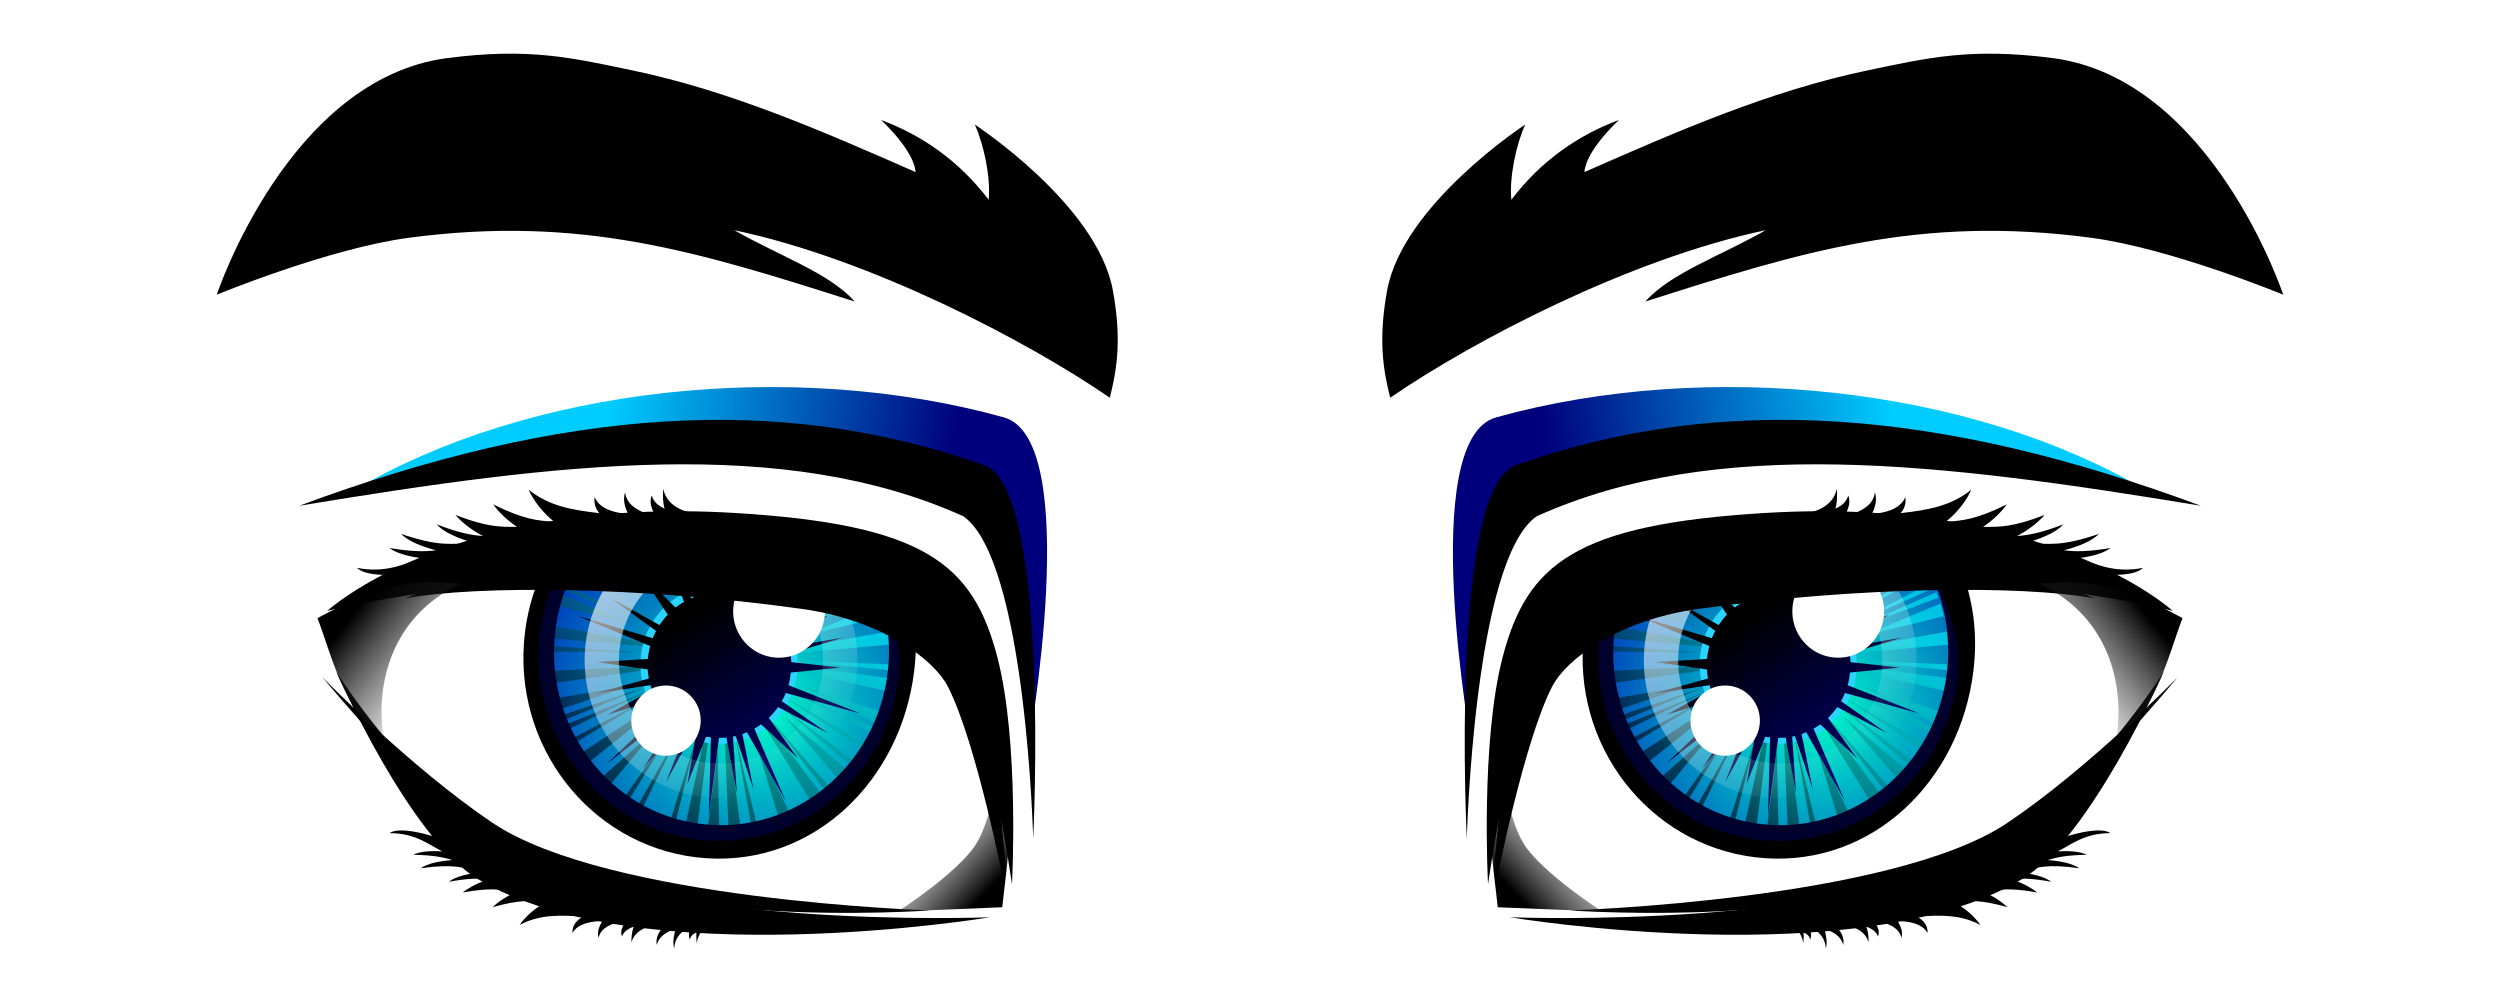<?xml version="1.0" encoding="UTF-8" standalone="no"?>
<!-- Created with Inkscape (http://www.inkscape.org/) -->

<svg
   xmlns:dc="http://purl.org/dc/elements/1.1/"
   xmlns:cc="http://creativecommons.org/ns#"
   xmlns:rdf="http://www.w3.org/1999/02/22-rdf-syntax-ns#"
   xmlns:svg="http://www.w3.org/2000/svg"
   xmlns="http://www.w3.org/2000/svg"
   xmlns:xlink="http://www.w3.org/1999/xlink"
   xmlns:sodipodi="http://sodipodi.sourceforge.net/DTD/sodipodi-0.dtd"
   xmlns:inkscape="http://www.inkscape.org/namespaces/inkscape"
   id="svg2"
   sodipodi:docname="Eyes 2.svg.2015_10_10_02_48_59.0.svg"
   viewBox="0 0 550 220"
   version="1.1"
   inkscape:version="0.48.4 r9939"
   width="100%"
   height="100%">
  <title
     id="title4941">Eyes</title>
  <defs
     id="defs4">
    <linearGradient
       id="linearGradient4617">
      <stop
         id="stop4619"
         style="stop-color:#00ccff"
         offset="0" />
      <stop
         id="stop4621"
         style="stop-color:#00007c"
         offset="1" />
    </linearGradient>
    <linearGradient
       id="linearGradient4325">
      <stop
         id="stop4327"
         style="stop-color:#000000"
         offset="0" />
      <stop
         id="stop4329"
         style="stop-color:#333333;stop-opacity:0"
         offset="1" />
    </linearGradient>
    <linearGradient
       id="linearGradient4048">
      <stop
         id="stop4050"
         style="stop-color:#000080"
         offset="0" />
      <stop
         id="stop4052"
         style="stop-color:#000000"
         offset="1" />
    </linearGradient>
    <linearGradient
       id="linearGradient4014">
      <stop
         id="stop4016"
         style="stop-color:#00ffff"
         offset="0" />
      <stop
         id="stop4018"
         style="stop-color:#000000"
         offset="1" />
    </linearGradient>
    <linearGradient
       id="linearGradient3872"
       inkscape:collect="always">
      <stop
         id="stop3874"
         style="stop-color:#ffffff"
         offset="0" />
      <stop
         id="stop3876"
         style="stop-color:#ffffff;stop-opacity:0"
         offset="1" />
    </linearGradient>
    <linearGradient
       id="linearGradient3762">
      <stop
         id="stop3764"
         style="stop-color:#00ffcc"
         offset="0" />
      <stop
         id="stop3766"
         style="stop-color:#0033bb"
         offset="1" />
    </linearGradient>
    <filter
       id="filter3863"
       inkscape:collect="always"
       color-interpolation-filters="sRGB">
      <feGaussianBlur
         id="feGaussianBlur3865"
         stdDeviation="0.779"
         inkscape:collect="always" />
    </filter>
    <filter
       id="filter3888"
       inkscape:collect="always"
       color-interpolation-filters="sRGB">
      <feGaussianBlur
         id="feGaussianBlur3890"
         stdDeviation="0.825"
         inkscape:collect="always" />
    </filter>
    <filter
       id="filter4198"
       inkscape:collect="always"
       color-interpolation-filters="sRGB">
      <feGaussianBlur
         id="feGaussianBlur4200"
         stdDeviation="2.036"
         inkscape:collect="always" />
    </filter>
    <filter
       id="filter4321"
       height="1.395"
       width="1.374"
       color-interpolation-filters="sRGB"
       y="-.197"
       x="-.187"
       inkscape:collect="always">
      <feGaussianBlur
         id="feGaussianBlur4323"
         stdDeviation="2.036"
         inkscape:collect="always" />
    </filter>
    <filter
       id="filter4569"
       inkscape:collect="always"
       color-interpolation-filters="sRGB">
      <feGaussianBlur
         id="feGaussianBlur4571"
         stdDeviation="0.935"
         inkscape:collect="always" />
    </filter>
    <filter
       id="filter4589"
       height="1.227"
       width="1.092"
       color-interpolation-filters="sRGB"
       y="-.113"
       x="-.046"
       inkscape:collect="always">
      <feGaussianBlur
         id="feGaussianBlur4591"
         stdDeviation="3.104"
         inkscape:collect="always" />
    </filter>
    <filter
       id="filter4721"
       inkscape:collect="always"
       color-interpolation-filters="sRGB">
      <feGaussianBlur
         id="feGaussianBlur4723"
         stdDeviation="1.377"
         inkscape:collect="always" />
    </filter>
    <linearGradient
       inkscape:collect="always"
       xlink:href="#linearGradient4617"
       id="linearGradient3122"
       gradientUnits="userSpaceOnUse"
       x1="185.23"
       y1="450.17"
       x2="315.69"
       y2="427.36" />
    <linearGradient
       inkscape:collect="always"
       xlink:href="#linearGradient4325"
       id="linearGradient3124"
       gradientUnits="userSpaceOnUse"
       x1="179.32"
       y1="489.55"
       x2="220.48"
       y2="491.86" />
    <radialGradient
       inkscape:collect="always"
       xlink:href="#linearGradient3762"
       id="radialGradient3126"
       gradientUnits="userSpaceOnUse"
       gradientTransform="matrix(1.29,0.005,-0.005,1.214,-75.886,-105.35)"
       cx="270.65"
       cy="481.92"
       r="40.812" />
    <linearGradient
       inkscape:collect="always"
       xlink:href="#linearGradient4014"
       id="linearGradient3128"
       gradientUnits="userSpaceOnUse"
       gradientTransform="matrix(-0.916,0.167,0.164,0.933,424.74,-12.678)"
       x1="239.84"
       y1="458.21"
       x2="280.78"
       y2="499.29" />
    <linearGradient
       inkscape:collect="always"
       xlink:href="#linearGradient4048"
       id="linearGradient3130"
       gradientUnits="userSpaceOnUse"
       x1="284"
       y1="499.86"
       x2="256"
       y2="461.36" />
    <linearGradient
       inkscape:collect="always"
       xlink:href="#linearGradient3872"
       id="linearGradient3132"
       gradientUnits="userSpaceOnUse"
       gradientTransform="matrix(1.028,0,0,1.028,-7.366,-12.652)"
       x1="242.05"
       y1="442.53"
       x2="280.31"
       y2="489.85" />
    <linearGradient
       inkscape:collect="always"
       xlink:href="#linearGradient4325"
       id="linearGradient3134"
       gradientUnits="userSpaceOnUse"
       x1="174.52"
       y1="488.81"
       x2="196"
       y2="489.8" />
    <filter
       inkscape:collect="always"
       id="filter4112">
      <feGaussianBlur
         inkscape:collect="always"
         stdDeviation="2.489"
         id="feGaussianBlur4114" />
    </filter>
    <filter
       inkscape:collect="always"
       id="filter4173">
      <feGaussianBlur
         inkscape:collect="always"
         stdDeviation="2.832"
         id="feGaussianBlur4175" />
    </filter>
    <filter
       inkscape:collect="always"
       id="filter4261">
      <feGaussianBlur
         inkscape:collect="always"
         stdDeviation="2.017"
         id="feGaussianBlur4263" />
    </filter>
    <radialGradient
       inkscape:collect="always"
       xlink:href="#linearGradient3762"
       id="radialGradient4516"
       gradientUnits="userSpaceOnUse"
       gradientTransform="matrix(1.29,0.005,-0.005,1.214,-75.886,-105.35)"
       cx="270.65"
       cy="481.92"
       r="40.812" />
    <linearGradient
       inkscape:collect="always"
       xlink:href="#linearGradient4014"
       id="linearGradient4518"
       gradientUnits="userSpaceOnUse"
       gradientTransform="matrix(-0.916,0.167,0.164,0.933,424.74,-12.678)"
       x1="239.84"
       y1="458.21"
       x2="280.78"
       y2="499.29" />
    <linearGradient
       inkscape:collect="always"
       xlink:href="#linearGradient4048"
       id="linearGradient4520"
       gradientUnits="userSpaceOnUse"
       x1="284"
       y1="499.86"
       x2="256"
       y2="461.36" />
    <linearGradient
       inkscape:collect="always"
       xlink:href="#linearGradient3872"
       id="linearGradient4522"
       gradientUnits="userSpaceOnUse"
       gradientTransform="matrix(1.028,0,0,1.028,-7.366,-12.652)"
       x1="242.05"
       y1="442.53"
       x2="280.31"
       y2="489.85" />
    <linearGradient
       inkscape:collect="always"
       xlink:href="#linearGradient4617"
       id="linearGradient4612"
       gradientUnits="userSpaceOnUse"
       x1="128.718"
       y1="916.201"
       x2="204.922"
       y2="921.055" />
    <linearGradient
       inkscape:collect="always"
       xlink:href="#linearGradient4325"
       id="linearGradient4614"
       gradientUnits="userSpaceOnUse"
       x1="174.52"
       y1="488.81"
       x2="196"
       y2="489.8" />
    <linearGradient
       inkscape:collect="always"
       xlink:href="#linearGradient4617"
       id="linearGradient4642"
       gradientUnits="userSpaceOnUse"
       x1="128.718"
       y1="916.201"
       x2="204.922"
       y2="921.055" />
    <linearGradient
       id="linearGradient4325-45">
      <stop
         id="stop4327-5"
         style="stop-color:#000000"
         offset="0" />
      <stop
         id="stop4329-1"
         style="stop-color:#333333;stop-opacity:0"
         offset="1" />
    </linearGradient>
    <filter
       id="filter4321-7"
       height="1.395"
       width="1.374"
       color-interpolation-filters="sRGB"
       y="-0.197"
       x="-0.187"
       inkscape:collect="always">
      <feGaussianBlur
         id="feGaussianBlur4323-1"
         stdDeviation="2.036"
         inkscape:collect="always" />
    </filter>
    <linearGradient
       y2="489.8"
       x2="196"
       y1="488.81"
       x1="174.52"
       gradientUnits="userSpaceOnUse"
       id="linearGradient4955"
       xlink:href="#linearGradient4325-45"
       inkscape:collect="always" />
    <filter
       inkscape:collect="always"
       id="filter5034"
       x="-0.105"
       width="1.209"
       y="-0.104"
       height="1.208">
      <feGaussianBlur
         inkscape:collect="always"
         stdDeviation="0.924"
         id="feGaussianBlur5036" />
    </filter>
    <linearGradient
       inkscape:collect="always"
       xlink:href="#linearGradient4325-45"
       id="linearGradient5046"
       gradientUnits="userSpaceOnUse"
       x1="171.933"
       y1="487.981"
       x2="187.562"
       y2="487.049" />
    <radialGradient
       inkscape:collect="always"
       xlink:href="#linearGradient3762"
       id="radialGradient3161"
       gradientUnits="userSpaceOnUse"
       gradientTransform="matrix(1.29,0.005,-0.005,1.214,-75.886,-105.35)"
       cx="270.65"
       cy="481.92"
       r="40.812" />
    <linearGradient
       inkscape:collect="always"
       xlink:href="#linearGradient4014"
       id="linearGradient3163"
       gradientUnits="userSpaceOnUse"
       gradientTransform="matrix(-0.916,0.167,0.164,0.933,424.74,-12.678)"
       x1="239.84"
       y1="458.21"
       x2="280.78"
       y2="499.29" />
    <linearGradient
       inkscape:collect="always"
       xlink:href="#linearGradient4048"
       id="linearGradient3165"
       gradientUnits="userSpaceOnUse"
       x1="284"
       y1="499.86"
       x2="256"
       y2="461.36" />
    <linearGradient
       inkscape:collect="always"
       xlink:href="#linearGradient3872"
       id="linearGradient3167"
       gradientUnits="userSpaceOnUse"
       gradientTransform="matrix(1.028,0,0,1.028,-7.366,-12.652)"
       x1="242.05"
       y1="442.53"
       x2="280.31"
       y2="489.85" />
    <linearGradient
       inkscape:collect="always"
       xlink:href="#linearGradient4325"
       id="linearGradient3267"
       gradientUnits="userSpaceOnUse"
       x1="178.637"
       y1="489.134"
       x2="196"
       y2="489.8" />
    <linearGradient
       inkscape:collect="always"
       xlink:href="#linearGradient4617"
       id="linearGradient3299"
       gradientUnits="userSpaceOnUse"
       x1="128.718"
       y1="916.201"
       x2="204.922"
       y2="921.055" />
    <linearGradient
       inkscape:collect="always"
       xlink:href="#linearGradient4325"
       id="linearGradient3301"
       gradientUnits="userSpaceOnUse"
       x1="178.637"
       y1="489.134"
       x2="196"
       y2="489.8" />
    <linearGradient
       inkscape:collect="always"
       xlink:href="#linearGradient4325-45"
       id="linearGradient3303"
       gradientUnits="userSpaceOnUse"
       x1="171.933"
       y1="487.981"
       x2="187.562"
       y2="487.049" />
    <radialGradient
       inkscape:collect="always"
       xlink:href="#linearGradient3762"
       id="radialGradient4205"
       gradientUnits="userSpaceOnUse"
       gradientTransform="matrix(1.29,0.005,-0.005,1.214,-75.886,-105.35)"
       cx="270.65"
       cy="481.92"
       r="40.812" />
    <linearGradient
       inkscape:collect="always"
       xlink:href="#linearGradient4014"
       id="linearGradient4207"
       gradientUnits="userSpaceOnUse"
       gradientTransform="matrix(-0.916,0.167,0.164,0.933,424.74,-12.678)"
       x1="239.84"
       y1="458.21"
       x2="280.78"
       y2="499.29" />
    <linearGradient
       inkscape:collect="always"
       xlink:href="#linearGradient4048"
       id="linearGradient4209"
       gradientUnits="userSpaceOnUse"
       x1="284"
       y1="499.86"
       x2="256"
       y2="461.36" />
    <linearGradient
       inkscape:collect="always"
       xlink:href="#linearGradient3872"
       id="linearGradient4211"
       gradientUnits="userSpaceOnUse"
       gradientTransform="matrix(1.028,0,0,1.028,-7.366,-12.652)"
       x1="242.05"
       y1="442.53"
       x2="280.31"
       y2="489.85" />
    <linearGradient
       inkscape:collect="always"
       xlink:href="#linearGradient4617"
       id="linearGradient4213"
       gradientUnits="userSpaceOnUse"
       x1="128.718"
       y1="916.201"
       x2="204.922"
       y2="921.055" />
    <linearGradient
       inkscape:collect="always"
       xlink:href="#linearGradient4325"
       id="linearGradient4215"
       gradientUnits="userSpaceOnUse"
       x1="178.637"
       y1="489.134"
       x2="196"
       y2="489.8" />
    <linearGradient
       inkscape:collect="always"
       xlink:href="#linearGradient4325-45"
       id="linearGradient4217"
       gradientUnits="userSpaceOnUse"
       x1="171.933"
       y1="487.981"
       x2="187.562"
       y2="487.049" />
    <radialGradient
       inkscape:collect="always"
       xlink:href="#linearGradient3762"
       id="radialGradient4273"
       gradientUnits="userSpaceOnUse"
       gradientTransform="matrix(1.29,0.005,-0.005,1.214,-75.886,-105.35)"
       cx="270.65"
       cy="481.92"
       r="40.812" />
    <linearGradient
       inkscape:collect="always"
       xlink:href="#linearGradient4014"
       id="linearGradient4275"
       gradientUnits="userSpaceOnUse"
       gradientTransform="matrix(-0.916,0.167,0.164,0.933,424.74,-12.678)"
       x1="239.84"
       y1="458.21"
       x2="280.78"
       y2="499.29" />
    <linearGradient
       inkscape:collect="always"
       xlink:href="#linearGradient4048"
       id="linearGradient4277"
       gradientUnits="userSpaceOnUse"
       x1="284"
       y1="499.86"
       x2="256"
       y2="461.36" />
    <linearGradient
       inkscape:collect="always"
       xlink:href="#linearGradient3872"
       id="linearGradient4279"
       gradientUnits="userSpaceOnUse"
       gradientTransform="matrix(1.028,0,0,1.028,-7.366,-12.652)"
       x1="242.05"
       y1="442.53"
       x2="280.31"
       y2="489.85" />
    <linearGradient
       inkscape:collect="always"
       xlink:href="#linearGradient4617"
       id="linearGradient4281"
       gradientUnits="userSpaceOnUse"
       x1="128.718"
       y1="916.201"
       x2="204.922"
       y2="921.055" />
    <linearGradient
       inkscape:collect="always"
       xlink:href="#linearGradient4325"
       id="linearGradient4283"
       gradientUnits="userSpaceOnUse"
       x1="178.637"
       y1="489.134"
       x2="196"
       y2="489.8" />
    <linearGradient
       inkscape:collect="always"
       xlink:href="#linearGradient4325-45"
       id="linearGradient4285"
       gradientUnits="userSpaceOnUse"
       x1="171.933"
       y1="487.981"
       x2="187.562"
       y2="487.049" />
    <radialGradient
       inkscape:collect="always"
       xlink:href="#linearGradient3762"
       id="radialGradient4287"
       gradientUnits="userSpaceOnUse"
       gradientTransform="matrix(1.29,0.005,-0.005,1.214,-75.886,-105.35)"
       cx="270.65"
       cy="481.92"
       r="40.812" />
    <linearGradient
       inkscape:collect="always"
       xlink:href="#linearGradient4014"
       id="linearGradient4289"
       gradientUnits="userSpaceOnUse"
       gradientTransform="matrix(-0.916,0.167,0.164,0.933,424.74,-12.678)"
       x1="239.84"
       y1="458.21"
       x2="280.78"
       y2="499.29" />
    <linearGradient
       inkscape:collect="always"
       xlink:href="#linearGradient4048"
       id="linearGradient4291"
       gradientUnits="userSpaceOnUse"
       x1="284"
       y1="499.86"
       x2="256"
       y2="461.36" />
    <linearGradient
       inkscape:collect="always"
       xlink:href="#linearGradient3872"
       id="linearGradient4293"
       gradientUnits="userSpaceOnUse"
       gradientTransform="matrix(1.028,0,0,1.028,-7.366,-12.652)"
       x1="242.05"
       y1="442.53"
       x2="280.31"
       y2="489.85" />
    <linearGradient
       inkscape:collect="always"
       xlink:href="#linearGradient4617"
       id="linearGradient4295"
       gradientUnits="userSpaceOnUse"
       x1="128.718"
       y1="916.201"
       x2="204.922"
       y2="921.055" />
    <linearGradient
       inkscape:collect="always"
       xlink:href="#linearGradient4325"
       id="linearGradient4297"
       gradientUnits="userSpaceOnUse"
       x1="178.637"
       y1="489.134"
       x2="196"
       y2="489.8" />
    <linearGradient
       inkscape:collect="always"
       xlink:href="#linearGradient4325-45"
       id="linearGradient4299"
       gradientUnits="userSpaceOnUse"
       x1="171.933"
       y1="487.981"
       x2="187.562"
       y2="487.049" />
  </defs>
  <sodipodi:namedview
     id="base"
     bordercolor="#666666"
     inkscape:pageshadow="2"
     inkscape:window-y="-8"
     pagecolor="#ffffff"
     inkscape:window-height="1017"
     inkscape:window-maximized="1"
     inkscape:zoom="1"
     inkscape:window-x="-8"
     showgrid="false"
     borderopacity="1.0"
     inkscape:current-layer="layer1"
     inkscape:cx="299.5153"
     inkscape:cy="141.14684"
     inkscape:showpageshadow="false"
     inkscape:window-width="1920"
     inkscape:pageopacity="0.0"
     inkscape:document-units="px"
     showguides="true"
     inkscape:guide-bbox="true" />
  <g
     id="layer1"
     inkscape:label="Layer 1"
     inkscape:groupmode="layer"
     transform="translate(0 -832.36)">
    <g
       id="g4219"
       transform="translate(-3.49,3.37)">
      <g
         id="g4153">
        <g
           id="g5070"
           transform="matrix(1.014,0.069,-0.069,1.026,-71.689,473.112)">
          <path
             id="path5072"
             d="m 262.34,442.56 c -13.252,-0.035 -26.153,6.66 -38.438,14.719 -1.361,4.069 -2.125,8.411 -2.125,12.938 0,22.541 18.272,40.812 40.812,40.812 22.541,0 40.812,-18.272 40.812,-40.812 0,-5.515 -1.08,-10.763 -3.062,-15.562 -9.312,-7.117 -21.641,-12.05 -38,-12.094 z"
             sodipodi:nodetypes="scssscs"
             style="fill:url(#radialGradient4273)"
             inkscape:connector-curvature="0" />
          <path
             id="path5074"
             d="m 257,442.82 c 0.288,-0.053 0.575,-0.079 0.864,-0.126 l 3.136,20.702 -4.945,-20.372 c 0.319,-0.064 0.622,-0.145 0.945,-0.205 z m -3.019,0.648 3.016,10.667 -3.654,-10.518 c 0.213,-0.051 0.423,-0.1 0.638,-0.149 z m 5.953,-1.055 c 0.404,-0.044 0.806,-0.093 1.212,-0.125 l 0.085,8.398 z m -10.527,2.212 3.758,8.05 -5.043,-7.621 c 0.429,-0.136 0.848,-0.299 1.285,-0.428 z m 13.782,-2.42 c 0.624,-0.019 1.237,-0.025 1.864,-0.018 l -2.264,21.301 z m 3.738,0.027 c 0.237,0.012 0.471,0.049 0.707,0.064 l -2.494,11.544 z m -23.389,4.464 14.133,17.921 -16.135,-17.072 c 0.654,-0.288 1.326,-0.578 2.002,-0.849 z m -3.118,1.343 9.672,10.193 -10.492,-9.818 c 0.27,-0.13 0.546,-0.248 0.82,-0.375 z m 32.835,-5.092 c 0.26,0.044 0.519,0.068 0.78,0.116 l -5.459,11.956 z m -35.92,6.622 9.443,8.172 -11.315,-7.121 c 0.615,-0.36 1.233,-0.708 1.872,-1.051 z m 38.799,-6.084 c 0.272,0.058 0.549,0.111 0.821,0.172 l -6.978,12.137 z m -41.987,7.924 13.755,9.48 -14.665,-8.895 c 0.303,-0.196 0.601,-0.393 0.91,-0.585 z m 46.846,-6.748 c 0.655,0.185 1.318,0.405 1.974,0.607 l -8.778,10.177 z m -50.543,9.293 16.423,8.638 -17.459,-7.869 c 0.34,-0.263 0.687,-0.512 1.035,-0.769 z m -3.333,2.639 19.058,7.609 -19.855,-6.561 0.194,-0.519 c 0.201,-0.178 0.399,-0.353 0.603,-0.529 z m 60.147,-9.918 c 0.909,0.323 1.803,0.674 2.711,1.02 l -22.789,18.666 z m -61.286,11.898 17.249,5.78 -17.975,-3.068 z m 66.598,-9.58 0.658,1.04 -17.629,11.309 z m 1.751,2.936 0.577,1.12 -18.56,9.61 z m -69.876,13.789 30.401,3.378 -30.67,-0.589 z m 70.93,-11.757 0.49,1.168 -19.106,8.485 z m 1.022,2.392 0.907,2.639 -17.305,5.416 z m -72.211,13.829 20.837,0.096 -20.832,1.192 z m 73.971,-7.961 0.489,2.78 -30.237,4.747 z m -73.639,13.445 30.463,-3.466 -29.974,6.246 z m 43.887,-5.402 30.583,1.895 -0.269,2.789 z m 9.729,-0.455 20.839,-0.613 0.005,1.288 z m -34.535,7.659 -16.832,6.845 -0.907,-2.639 z m 13.16,-2.177 -22.878,20.681 -1.766,-2.127 z m -10.132,2.301 -18.838,9.113 -0.49,-1.168 z m 0.477,0.912 -18.261,10.232 -0.577,-1.12 z m 19.328,-3.271 20.332,23.3 -2.113,1.836 z m -18.565,4.55 -17.273,11.889 -0.658,-1.04 z m 13.771,-2.482 -1.835,31.119 -2.732,-0.243 z m 1.758,-0.257 6.131,30.535 -2.698,0.493 z m 16.901,-1.957 17.621,4.293 -0.725,2.711 z m -3.108,0.858 19.661,7.08 -0.457,1.179 z m -0.631,1.63 18.815,9.104 -0.56,1.134 z m -0.993,1.729 17.659,11.346 -0.668,1.057 z m -21.883,5.833 -9.941,18.674 -1.088,-0.607 z m -3.738,0.876 -10.812,14.803 -2.11,-1.742 z m 23.539,-3.975 14.971,14.77 -0.849,0.929 z m -18.379,3.807 -8.138,19.569 -1.138,-0.534 z m 22.065,-3.9 14.738,10.751 -1.699,2.212 z m -18.585,4.973 -3.79,20.903 -1.247,-0.256 z m 8.1,-0.544 6.433,20.197 -1.199,0.38 z m 4.452,1.025 9.076,15.975 -2.427,1.313 z m -7.974,2.519 1.654,18.394 -2.728,0.143 z"
             sodipodi:nodetypes="scccsccccccccccccccccccccccccccccccccccccccccccccccccccccccccccccccccccccccccccccccccccccccccccccccccccccccccccccccccccccccccccccccccccccccccccccccccccccccccccccccccccccccccccccccccccccccccccccc"
             style="opacity:0.548;fill:url(#linearGradient4275)"
             inkscape:connector-curvature="0" />
          <path
             id="path5076"
             style="fill:#00002d;filter:url(#filter3888)"
             d="m 292.72,449.72 c 3.88,5.772 6.125,12.742 6.125,20.219 0,20.02 -16.23,36.25 -36.25,36.25 -20.02,0 -36.25,-16.23 -36.25,-36.25 0,-6.043 1.479,-11.74 4.094,-16.75 -2.37,1.406 -4.735,2.901 -7.062,4.438 -1.22,3.886 -1.875,8.024 -1.875,12.312 0,22.689 18.405,41.094 41.094,41.094 22.689,0 41.094,-18.405 41.094,-41.094 0,-5.236 -0.995,-10.24 -2.781,-14.844 -2.503,-1.963 -5.216,-3.785 -8.188,-5.375 z"
             sodipodi:nodetypes="csssccssscc"
             transform="matrix(1,0,0,1.024,0,-12.276)"
             inkscape:connector-curvature="0" />
          <path
             transform="matrix(1.092,0,0,1.092,-16.898,-39.181)"
             style="fill:#2ad4ff;filter:url(#filter3863)"
             d="m 271.198,467.81 c 0,8.601 -6.973,15.574 -15.574,15.574 -8.601,0 -15.574,-6.973 -15.574,-15.574 0,-8.601 6.973,-15.574 15.574,-15.574 8.601,0 15.574,6.973 15.574,15.574 z"
             id="path5078"
             inkscape:connector-curvature="0" />
          <path
             id="path5080"
             style="fill:url(#linearGradient4277)"
             inkscape:connector-curvature="0"
             d="m 262.25,439.59 -0.688,16.688 c -0.557,0.028 -1.116,0.103 -1.656,0.188 l -3.312,-11.5 1.875,11.812 c -0.212,0.054 -0.417,0.093 -0.625,0.156 l -4.84,-10.97 3.469,11.469 c -0.413,0.169 -0.824,0.36 -1.219,0.562 l -8.875,-14.031 7.406,14.875 c -0.628,0.414 -1.221,0.846 -1.781,1.344 l -8.406,-7.219 6.844,8.844 c -0.618,0.732 -1.149,1.506 -1.625,2.344 l -10.938,-5.062 10.281,6.375 c -0.232,0.515 -0.449,1.05 -0.625,1.594 l -16.344,-3.625 15.906,5.344 c -0.178,0.896 -0.296,1.837 -0.312,2.781 l -11.031,1.406 11.156,0.844 c 0.083,0.652 0.214,1.282 0.375,1.906 l -11.438,4 11.875,-2.594 c 0.121,0.335 0.232,0.676 0.375,1 l -9.312,5.969 10.406,-3.969 c 0.476,0.753 0.999,1.466 1.594,2.125 l -11.25,12.219 12.45,-11.02 c 0.442,0.394 0.89,0.783 1.375,1.125 l -6.094,10.5 7.344,-9.719 c 0.514,0.294 1.046,0.578 1.594,0.812 l -3.75,11.531 5.125,-11.031 c 0.241,0.077 0.473,0.153 0.719,0.219 l -1.156,10.812 3.344,-10.375 c 0.349,0.041 0.707,0.045 1.062,0.062 l 0.688,16.719 1.062,-16.719 c 0.542,-0.033 1.068,-0.1 1.594,-0.188 l 3.062,11.688 -1.656,-12 c 0.195,-0.051 0.402,-0.066 0.594,-0.125 l 4.625,11.125 -3.219,-11.656 c 0.336,-0.14 0.645,-0.307 0.969,-0.469 l 9.344,14.094 -7.812,-14.969 c 0.477,-0.311 0.967,-0.64 1.406,-1 l 8.438,6.719 -6.875,-8.219 c 0.687,-0.746 1.312,-1.568 1.844,-2.438 l 11.062,4.812 -10.344,-6.125 c 0.285,-0.586 0.539,-1.188 0.75,-1.812 l 16.406,3.312 -15.938,-5 c 0.192,-0.894 0.281,-1.807 0.312,-2.75 l 10.656,-1.781 -10.688,-0.438 c -0.067,-0.625 -0.205,-1.243 -0.344,-1.844 l 11.219,-4.188 -11.594,2.812 c -0.152,-0.457 -0.34,-0.907 -0.531,-1.344 l 8.906,-6.125 -9.906,4.219 c -0.49,-0.75 -1.02,-1.47 -1.61,-2.14 l 11.16,-12.65 -12.41,11.37 c -0.393,-0.354 -0.822,-0.656 -1.25,-0.969 l 5.75,-10.5 -6.969,9.688 c -0.539,-0.321 -1.078,-0.62 -1.656,-0.875 l 3.438,-11.438 -4.781,10.938 c -0.307,-0.103 -0.622,-0.197 -0.938,-0.281 l 0.781,-10.969 -2.938,10.531 c -0.289,-0.034 -0.582,-0.044 -0.875,-0.062 l -1.05,-16.73 z" />
          <path
             id="path5082"
             d="m 274.43,449.54 c -5.487,0 -9.938,4.451 -9.938,9.938 0,5.487 4.451,9.938 9.938,9.938 5.487,0 9.938,-4.451 9.938,-9.938 0,-5.487 -4.451,-9.938 -9.938,-9.938 z m -22.844,27.406 c -4.152,0 -7.5,3.348 -7.5,7.5 0,4.152 3.348,7.531 7.5,7.531 4.152,0 7.531,-3.379 7.531,-7.531 0,-4.152 -3.379,-7.5 -7.531,-7.5 z"
             style="fill:#ffffff"
             inkscape:connector-curvature="0" />
          <path
             id="path5084"
             d="m 262.6,441.22 c -16.312,0 -29.511,13.227 -29.511,29.539 0,16.312 13.199,29.539 29.511,29.539 16.312,0 29.539,-13.227 29.539,-29.539 0,-16.312 -13.227,-29.539 -29.539,-29.539 z m 0,7.462 c 12.201,0 22.105,9.877 22.105,22.077 0,12.201 -9.905,22.105 -22.105,22.105 -12.201,0 -22.077,-9.905 -22.077,-22.105 0,-12.201 9.877,-22.077 22.077,-22.077 z"
             style="opacity:0.748;fill:url(#linearGradient4279)"
             inkscape:connector-curvature="0" />
          <path
             id="path5086"
             d="m 294.329,449.377 c 2.863,5.53 6.916,13.716 6.923,20.389 0.024,21.938 -17.477,39.721 -39.069,39.697 -21.591,-0.023 -39.132,-17.843 -39.156,-39.782 -0.006,-5.362 1.064,-10.458 2.955,-15.123 -1.431,0.905 -2.864,1.804 -4.274,2.749 -1.252,4.066 -1.917,8.412 -1.912,12.901 0.026,23.75 19.015,43.011 42.391,43.036 23.375,0.025 40.985,-19.23 42.297,-42.945 0.477,-8.615 -1.318,-14.74 -3.164,-19.56 -2.286,-2.033 -3.725,-2.783 -5.43,-1.468 z"
             style="fill:#000000"
             inkscape:connector-curvature="0"
             sodipodi:nodetypes="csscccsssccc" />
        </g>
        <g
           id="g3215"
           transform="matrix(1,0,0,0.99,0,10.435)">
          <g
             id="g4616"
             transform="matrix(0.995,0.102,-0.102,0.995,103.113,-9.351)">
            <path
               style="fill:#000000"
               d="m 202.277,847.455 c 2.448,4.202 4.717,11.364 4.746,16.313 -7.434,-8.021 -16.17,-12.803 -25.352,-15.22 5.829,4.59 8.314,8.334 8.735,10.739 -20.981,-6.847 -42.317,-13.802 -64.287,-16.124 -13.513,-1.428 -23.054,-2.748 -40.739,1.431 -34.339,8.113 -45.099,57.467 -45.099,57.467 0,0 23.539,-12.774 40.778,-16.897 37.085,-8.871 63.409,-3.449 98.944,4.101 -6.096,-5.715 -17.641,-8.428 -27.963,-13.071 30.688,3.325 66.833,18.028 85.975,28.61 0.981,-6.717 1.225,-13.429 -1.761,-23.785 -5.381,-18.659 -33.974,-33.563 -33.974,-33.563 z"
               id="path4618"
               inkscape:connector-curvature="0"
               sodipodi:nodetypes="ccccascscccsc" />
            <g
               id="g4620">
              <path
                 transform="matrix(1.004,0,0,1.03,-0.219,-30.342)"
                 id="path4622"
                 style="fill:url(#linearGradient4281);fill-opacity:1;filter:url(#filter4173)"
                 d="m 227.416,984.963 c 0,0 5.194,-67.497 -12.789,-70.533 -47.367,-7.996 -104.242,3.673 -140.277,30.037 55.884,-12.89 100.177,-24.055 131.784,-15.37 13.426,10.813 21.282,55.866 21.282,55.866 z"
                 sodipodi:nodetypes="csccc"
                 inkscape:connector-curvature="0" />
              <path
                 inkscape:connector-curvature="0"
                 sodipodi:nodetypes="csccc"
                 d="m 231.248,1004.043 c 0,0 -4.097,-77.773 -19.16,-81.495 -46.598,-11.515 -93.754,-3.121 -149.007,24.322 56.155,-15.401 104.446,-26.416 145.562,-12.583 14.749,8.202 22.605,69.756 22.605,69.756 z"
                 style="fill:#000000"
                 id="path4624" />
            </g>
            <g
               id="g4626">
              <path
                 transform="matrix(0.917,0.054,-0.054,0.854,57.409,143.518)"
                 id="path4628"
                 style="fill:#000000;fill-opacity:1;filter:url(#filter4261)"
                 d="m 226.443,1014.522 c 0,0 -76.427,10.732 -106.804,-4.427 -21.761,-10.86 -46.009,-30.345 -46.009,-30.345 0,0 29.008,27.471 44.897,35.066 37.283,18.064 107.916,-0.295 107.916,-0.295 z"
                 sodipodi:nodetypes="csccc"
                 inkscape:connector-curvature="0" />
              <path
                 inkscape:connector-curvature="0"
                 sodipodi:nodetypes="csccc"
                 d="m 223.614,1022.312 c 0,0 -74.946,10.781 -108.598,-5.382 -21.919,-10.528 -40.043,-34.211 -40.043,-34.211 0,0 19.857,35.326 35.837,42.725 37.501,17.607 112.804,-3.132 112.804,-3.132 z"
                 style="fill:#000000;fill-opacity:1"
                 id="path4630" />
              <path
                 inkscape:connector-curvature="0"
                 transform="matrix(-0.991,-0.696,0.615,-0.896,101.708,1575.129)"
                 sodipodi:nodetypes="cccac"
                 d="m 188.819,469.411 -13.954,14.51 c 3.988,6.379 10.316,18.392 18.342,23.554 0,0 -6.408,-10.977 -7.215,-17.283 -0.885,-6.914 2.828,-20.781 2.828,-20.781 z"
                 style="fill:url(#linearGradient4283);filter:url(#filter4321)"
                 id="path4632" />
              <path
                 sodipodi:nodetypes="scssccsss"
                 inkscape:connector-curvature="0"
                 id="path4634"
                 transform="matrix(0.978,0,0,0.964,3.344,839.218)"
                 d="m 163.953,114.361 c -30.012,0.528 -58.742,5.746 -77.026,16.077 15.971,-4.752 52.517,-8.216 88.941,-6.821 18.314,0.701 30.768,8.481 34.536,14.403 7.701,12.1 17.221,44.169 17.221,44.169 0,0 -0.133,-2.465 -0.438,-6.25 -1.109,-4.411 -5.623,-34.083 -12.72,-45.233 -3.768,-5.921 -15.685,-15.517 -33.999,-16.219 -3.734,-0.143 -12.861,-0.189 -16.516,-0.125 z"
                 style="fill:#000000;stroke:none;filter:url(#filter4112)" />
              <path
                 sodipodi:nodetypes="csscssc"
                 inkscape:connector-curvature="0"
                 id="path4636"
                 d="m 227.633,1014.542 c 0,0 -1.537,-31.61 -8.381,-49.975 -7.419,-19.908 -18.802,-27.626 -60.725,-25.88 -62.226,2.593 -86.906,30.776 -86.906,30.776 0,0 49.106,-18.108 108.85,-15.82 18.314,0.701 27.702,10.299 31.471,16.22 7.701,12.1 15.691,44.679 15.691,44.679 z"
                 style="fill:#000000;stroke:none" />
              <path
                 id="path4638"
                 transform="translate(0,832.36)"
                 d="m 142.344,102.531 c 0.08,1.519 0.194,3.017 0.781,4.406 -1.489,-0.458 -2.593,-1.278 -3.125,-2.625 -0.528,2.076 0.702,3.302 1.344,4.812 l 2.438,-1.031 c 0.29,0.421 0.601,0.833 1.031,1.219 l 4.5,-1.969 c -3.685,-0.47 -6.104,-1.997 -6.969,-4.812 z m -8.25,1.688 c -0.353,1.907 0.348,3.36 1.188,4.781 0.097,0.164 0.182,0.337 0.281,0.5 -0.392,-0.007 -0.806,-0.027 -1.188,-0.031 L 135.281,109 c -2.755,-0.095 -6.121,-0.246 -7.75,-3.031 -0.011,1.5 0.526,2.58 1.406,3.438 -6.349,-0.091 -11.197,-0.489 -16,-3.594 1.31,2.266 3.518,4.699 6.344,6.531 -3.982,0.089 -6.78,0.132 -13.781,-2.5 1.418,1.591 3.386,3.192 5.719,4.438 -3.842,0.44 -6.671,0.689 -13.75,-1.25 1.646,1.536 3.918,2.995 6.531,4.031 -2.59,0.099 -5.449,-0.173 -10.406,-1.531 1.703,1.59 5.05,2.631 8.594,3.281 -5.25,0.738 -7.642,1.598 -16.156,-0.375 1.646,1.418 4.704,2.314 8,2.844 -2.465,0.581 -5.269,0.855 -10.25,0.531 1.684,1.029 4.444,1.471 7.438,1.531 -3.93,1.631 -7.474,4.174 -14.062,3.594 2.521,2.087 10.281,0.447 14.156,-0.438 l 1.781,-3.188 c 2.512,-0.066 5.059,-0.329 7.188,-0.688 l 0.562,-0.75 c 0.455,0.01 0.917,0.033 1.344,0.031 L 105,119.25 c 1.618,0.2 3.183,0.325 4.594,0.375 l 2.438,-2.156 2.531,-1.781 c 1.126,0.371 2.29,0.657 3.5,0.812 l 4.312,-2.5 c 0.256,0.104 0.518,0.189 0.781,0.281 l 22.062,-4.312 c -2.549,-0.225 -4.847,-0.336 -7.031,-0.406 l 1.781,-0.844 c -2.538,-0.825 -5.153,-1.535 -5.875,-4.5 z"
                 style="fill:#000000;fill-opacity:1;stroke:none"
                 inkscape:connector-curvature="0" />
              <path
                 inkscape:connector-curvature="0"
                 id="path4640"
                 d="m 93.332,1016.283 c -1.295,0.073 -2.394,0.35 -3.052,0.912 5.562,-0.581 8.598,1.528 11.942,2.854 -2.53,0.092 -4.855,0.496 -6.265,1.389 4.206,-0.342 6.569,-0.157 8.661,0.3 -2.779,0.492 -5.348,1.298 -6.72,2.52 7.172,-1.784 9.202,-1.095 13.651,-0.542 -2.987,0.598 -5.797,1.534 -7.215,2.901 4.172,-1.215 6.573,-1.499 8.764,-1.451 -2.195,0.912 -4.087,2.183 -5.458,3.505 5.958,-1.736 8.357,-1.555 11.611,-1.236 -1.955,1.085 -3.59,2.444 -4.766,3.809 5.883,-2.32 8.23,-2.319 11.598,-2.298 -2.364,1.587 -4.199,3.693 -5.275,5.628 4.056,-2.715 8.207,-3.101 13.649,-3.261 -1.3,1.019 -2.147,2.149 -1.891,3.836 1.086,-2.38 3.949,-2.931 6.303,-3.359 l -1.882,-0.571 c 0.722,-0.019 1.416,-0.035 2.187,-0.058 -0.1,0.211 -0.207,0.417 -0.305,0.629 -0.559,1.213 -1,2.443 -0.484,3.881 0.288,-2.405 2.455,-3.305 4.542,-4.275 l -1.317,-0.328 c 0.811,-0.036 1.6,-0.068 2.467,-0.124 -0.387,1.248 -1.29,2.343 -0.609,3.883 0.306,-1.119 1.149,-1.888 2.377,-2.436 -0.346,1.157 -0.277,2.342 -0.176,3.534 0.427,-2.306 2.333,-3.79 5.444,-4.629 l -4.075,-0.982 c -0.032,0.034 -0.062,0.06 -0.092,0.095 l -17.602,-3.16 c -0.221,0.082 -0.438,0.167 -0.653,0.258 l -3.682,-2.049 c -1.021,0.148 -2.014,0.395 -2.96,0.724 l -2.143,-1.474 -2.116,-1.787 c -1.192,0.062 -2.505,0.2 -3.871,0.391 l -2.402,-2.221 c -0.361,0 -0.74,0.03 -1.125,0.045 l -0.508,-0.619 c -1.804,-0.274 -3.945,-0.466 -6.069,-0.488 l -1.564,-2.668 c -2.261,-0.478 -6.072,-1.238 -8.92,-1.078 z m 66.946,13.088 c -0.215,0.459 -0.36,0.905 -0.452,1.349 l -1.442,-0.357 c -0.111,1.211 -0.612,2.337 0.014,3.656 0.062,-0.864 0.605,-1.361 1.291,-1.797 0.013,0.844 0.158,1.669 0.312,2.496 0.014,-1.277 0.409,-2.358 1.116,-3.295 0.159,-0.081 0.308,-0.168 0.466,-0.256 l -0.219,-0.059 c 0.461,-0.532 1.023,-1.033 1.701,-1.458 l -2.785,-0.279 z m -13.578,1.354 c -0.166,0.218 -0.307,0.44 -0.429,0.661 l -2.131,-0.443 c 0.831,-0.055 1.673,-0.138 2.56,-0.219 z m 8.593,-0.074 c -0.071,0.386 -0.159,0.802 -0.235,1.253 -0.243,1.44 -0.401,3.123 0.116,4.405 -0.079,-2.246 0.864,-3.393 2.131,-4.589 l -2.013,-1.069 z m -0.235,1.253 -2.506,-0.438 c -1.026,1.354 -1.719,2.641 -1.289,4.454 0.452,-2.351 2.287,-3.275 3.795,-4.016 z"
                 style="fill:#000000;fill-opacity:1;stroke:none" />
            </g>
          </g>
          <path
             id="path4755-8"
             style="fill:url(#linearGradient4285);fill-opacity:1;filter:url(#filter5034)"
             d="m 183.859,478.481 c -5.245,-0.643 -11.185,5.948 -15.208,9.298 5.07,11.031 8.627,12.605 12.468,14.999 -5.008,-9.404 -1.437,-18.843 2.74,-24.297 z"
             sodipodi:nodetypes="ccccc"
             transform="matrix(1.481,0.915,0.873,-1.272,-602.269,1430.316)"
             inkscape:connector-curvature="0" />
        </g>
      </g>
      <g
         transform="translate(14.88,0)"
         id="g4179">
        <g
           transform="matrix(1.014,0.069,-0.069,1.026,146.453,473.112)"
           id="g4294">
          <path
             inkscape:connector-curvature="0"
             style="fill:url(#radialGradient4287)"
             sodipodi:nodetypes="scssscs"
             d="m 262.34,442.56 c -13.252,-0.035 -26.153,6.66 -38.438,14.719 -1.361,4.069 -2.125,8.411 -2.125,12.938 0,22.541 18.272,40.812 40.812,40.812 22.541,0 40.812,-18.272 40.812,-40.812 0,-5.515 -1.08,-10.763 -3.062,-15.562 -9.312,-7.117 -21.641,-12.05 -38,-12.094 z"
             id="path4296" />
          <path
             inkscape:connector-curvature="0"
             style="opacity:0.548;fill:url(#linearGradient4289)"
             sodipodi:nodetypes="scccsccccccccccccccccccccccccccccccccccccccccccccccccccccccccccccccccccccccccccccccccccccccccccccccccccccccccccccccccccccccccccccccccccccccccccccccccccccccccccccccccccccccccccccccccccccccccccccc"
             d="m 257,442.82 c 0.288,-0.053 0.575,-0.079 0.864,-0.126 l 3.136,20.702 -4.945,-20.372 c 0.319,-0.064 0.622,-0.145 0.945,-0.205 z m -3.019,0.648 3.016,10.667 -3.654,-10.518 c 0.213,-0.051 0.423,-0.1 0.638,-0.149 z m 5.953,-1.055 c 0.404,-0.044 0.806,-0.093 1.212,-0.125 l 0.085,8.398 z m -10.527,2.212 3.758,8.05 -5.043,-7.621 c 0.429,-0.136 0.848,-0.299 1.285,-0.428 z m 13.782,-2.42 c 0.624,-0.019 1.237,-0.025 1.864,-0.018 l -2.264,21.301 z m 3.738,0.027 c 0.237,0.012 0.471,0.049 0.707,0.064 l -2.494,11.544 z m -23.389,4.464 14.133,17.921 -16.135,-17.072 c 0.654,-0.288 1.326,-0.578 2.002,-0.849 z m -3.118,1.343 9.672,10.193 -10.492,-9.818 c 0.27,-0.13 0.546,-0.248 0.82,-0.375 z m 32.835,-5.092 c 0.26,0.044 0.519,0.068 0.78,0.116 l -5.459,11.956 z m -35.92,6.622 9.443,8.172 -11.315,-7.121 c 0.615,-0.36 1.233,-0.708 1.872,-1.051 z m 38.799,-6.084 c 0.272,0.058 0.549,0.111 0.821,0.172 l -6.978,12.137 z m -41.987,7.924 13.755,9.48 -14.665,-8.895 c 0.303,-0.196 0.601,-0.393 0.91,-0.585 z m 46.846,-6.748 c 0.655,0.185 1.318,0.405 1.974,0.607 l -8.778,10.177 z m -50.543,9.293 16.423,8.638 -17.459,-7.869 c 0.34,-0.263 0.687,-0.512 1.035,-0.769 z m -3.333,2.639 19.058,7.609 -19.855,-6.561 0.194,-0.519 c 0.201,-0.178 0.399,-0.353 0.603,-0.529 z m 60.147,-9.918 c 0.909,0.323 1.803,0.674 2.711,1.02 l -22.789,18.666 z m -61.286,11.898 17.249,5.78 -17.975,-3.068 z m 66.598,-9.58 0.658,1.04 -17.629,11.309 z m 1.751,2.936 0.577,1.12 -18.56,9.61 z m -69.876,13.789 30.401,3.378 -30.67,-0.589 z m 70.93,-11.757 0.49,1.168 -19.106,8.485 z m 1.022,2.392 0.907,2.639 -17.305,5.416 z m -72.211,13.829 20.837,0.096 -20.832,1.192 z m 73.971,-7.961 0.489,2.78 -30.237,4.747 z m -73.639,13.445 30.463,-3.466 -29.974,6.246 z m 43.887,-5.402 30.583,1.895 -0.269,2.789 z m 9.729,-0.455 20.839,-0.613 0.005,1.288 z m -34.535,7.659 -16.832,6.845 -0.907,-2.639 z m 13.16,-2.177 -22.878,20.681 -1.766,-2.127 z m -10.132,2.301 -18.838,9.113 -0.49,-1.168 z m 0.477,0.912 -18.261,10.232 -0.577,-1.12 z m 19.328,-3.271 20.332,23.3 -2.113,1.836 z m -18.565,4.55 -17.273,11.889 -0.658,-1.04 z m 13.771,-2.482 -1.835,31.119 -2.732,-0.243 z m 1.758,-0.257 6.131,30.535 -2.698,0.493 z m 16.901,-1.957 17.621,4.293 -0.725,2.711 z m -3.108,0.858 19.661,7.08 -0.457,1.179 z m -0.631,1.63 18.815,9.104 -0.56,1.134 z m -0.993,1.729 17.659,11.346 -0.668,1.057 z m -21.883,5.833 -9.941,18.674 -1.088,-0.607 z m -3.738,0.876 -10.812,14.803 -2.11,-1.742 z m 23.539,-3.975 14.971,14.77 -0.849,0.929 z m -18.379,3.807 -8.138,19.569 -1.138,-0.534 z m 22.065,-3.9 14.738,10.751 -1.699,2.212 z m -18.585,4.973 -3.79,20.903 -1.247,-0.256 z m 8.1,-0.544 6.433,20.197 -1.199,0.38 z m 4.452,1.025 9.076,15.975 -2.427,1.313 z m -7.974,2.519 1.654,18.394 -2.728,0.143 z"
             id="path4298" />
          <path
             inkscape:connector-curvature="0"
             transform="matrix(1,0,0,1.024,0,-12.276)"
             sodipodi:nodetypes="csssccssscc"
             d="m 292.72,449.72 c 3.88,5.772 6.125,12.742 6.125,20.219 0,20.02 -16.23,36.25 -36.25,36.25 -20.02,0 -36.25,-16.23 -36.25,-36.25 0,-6.043 1.479,-11.74 4.094,-16.75 -2.37,1.406 -4.735,2.901 -7.062,4.438 -1.22,3.886 -1.875,8.024 -1.875,12.312 0,22.689 18.405,41.094 41.094,41.094 22.689,0 41.094,-18.405 41.094,-41.094 0,-5.236 -0.995,-10.24 -2.781,-14.844 -2.503,-1.963 -5.216,-3.785 -8.188,-5.375 z"
             style="fill:#00002d;filter:url(#filter3888)"
             id="path4300" />
          <path
             transform="matrix(1.092,0,0,1.092,-16.898,-39.181)"
             style="fill:#2ad4ff;filter:url(#filter3863)"
             d="m 271.198,467.81 c 0,8.601 -6.973,15.574 -15.574,15.574 -8.601,0 -15.574,-6.973 -15.574,-15.574 0,-8.601 6.973,-15.574 15.574,-15.574 8.601,0 15.574,6.973 15.574,15.574 z"
             id="path4302"
             inkscape:connector-curvature="0" />
          <path
             d="m 262.25,439.59 -0.688,16.688 c -0.557,0.028 -1.116,0.103 -1.656,0.188 l -3.312,-11.5 1.875,11.812 c -0.212,0.054 -0.417,0.093 -0.625,0.156 l -4.84,-10.97 3.469,11.469 c -0.413,0.169 -0.824,0.36 -1.219,0.562 l -8.875,-14.031 7.406,14.875 c -0.628,0.414 -1.221,0.846 -1.781,1.344 l -8.406,-7.219 6.844,8.844 c -0.618,0.732 -1.149,1.506 -1.625,2.344 l -10.938,-5.062 10.281,6.375 c -0.232,0.515 -0.449,1.05 -0.625,1.594 l -16.344,-3.625 15.906,5.344 c -0.178,0.896 -0.296,1.837 -0.312,2.781 l -11.031,1.406 11.156,0.844 c 0.083,0.652 0.214,1.282 0.375,1.906 l -11.438,4 11.875,-2.594 c 0.121,0.335 0.232,0.676 0.375,1 l -9.312,5.969 10.406,-3.969 c 0.476,0.753 0.999,1.466 1.594,2.125 l -11.25,12.219 12.45,-11.02 c 0.442,0.394 0.89,0.783 1.375,1.125 l -6.094,10.5 7.344,-9.719 c 0.514,0.294 1.046,0.578 1.594,0.812 l -3.75,11.531 5.125,-11.031 c 0.241,0.077 0.473,0.153 0.719,0.219 l -1.156,10.812 3.344,-10.375 c 0.349,0.041 0.707,0.045 1.062,0.062 l 0.688,16.719 1.062,-16.719 c 0.542,-0.033 1.068,-0.1 1.594,-0.188 l 3.062,11.688 -1.656,-12 c 0.195,-0.051 0.402,-0.066 0.594,-0.125 l 4.625,11.125 -3.219,-11.656 c 0.336,-0.14 0.645,-0.307 0.969,-0.469 l 9.344,14.094 -7.812,-14.969 c 0.477,-0.311 0.967,-0.64 1.406,-1 l 8.438,6.719 -6.875,-8.219 c 0.687,-0.746 1.312,-1.568 1.844,-2.438 l 11.062,4.812 -10.344,-6.125 c 0.285,-0.586 0.539,-1.188 0.75,-1.812 l 16.406,3.312 -15.938,-5 c 0.192,-0.894 0.281,-1.807 0.312,-2.75 l 10.656,-1.781 -10.688,-0.438 c -0.067,-0.625 -0.205,-1.243 -0.344,-1.844 l 11.219,-4.188 -11.594,2.812 c -0.152,-0.457 -0.34,-0.907 -0.531,-1.344 l 8.906,-6.125 -9.906,4.219 c -0.49,-0.75 -1.02,-1.47 -1.61,-2.14 l 11.16,-12.65 -12.41,11.37 c -0.393,-0.354 -0.822,-0.656 -1.25,-0.969 l 5.75,-10.5 -6.969,9.688 c -0.539,-0.321 -1.078,-0.62 -1.656,-0.875 l 3.438,-11.438 -4.781,10.938 c -0.307,-0.103 -0.622,-0.197 -0.938,-0.281 l 0.781,-10.969 -2.938,10.531 c -0.289,-0.034 -0.582,-0.044 -0.875,-0.062 l -1.05,-16.73 z"
             inkscape:connector-curvature="0"
             style="fill:url(#linearGradient4291)"
             id="path4304" />
          <path
             inkscape:connector-curvature="0"
             style="fill:#ffffff"
             d="m 274.43,449.54 c -5.487,0 -9.938,4.451 -9.938,9.938 0,5.487 4.451,9.938 9.938,9.938 5.487,0 9.938,-4.451 9.938,-9.938 0,-5.487 -4.451,-9.938 -9.938,-9.938 z m -22.844,27.406 c -4.152,0 -7.5,3.348 -7.5,7.5 0,4.152 3.348,7.531 7.5,7.531 4.152,0 7.531,-3.379 7.531,-7.531 0,-4.152 -3.379,-7.5 -7.531,-7.5 z"
             id="path4306" />
          <path
             inkscape:connector-curvature="0"
             style="opacity:0.748;fill:url(#linearGradient4293)"
             d="m 262.6,441.22 c -16.312,0 -29.511,13.227 -29.511,29.539 0,16.312 13.199,29.539 29.511,29.539 16.312,0 29.539,-13.227 29.539,-29.539 0,-16.312 -13.227,-29.539 -29.539,-29.539 z m 0,7.462 c 12.201,0 22.105,9.877 22.105,22.077 0,12.201 -9.905,22.105 -22.105,22.105 -12.201,0 -22.077,-9.905 -22.077,-22.105 0,-12.201 9.877,-22.077 22.077,-22.077 z"
             id="path4308" />
          <path
             sodipodi:nodetypes="csscccsssccc"
             inkscape:connector-curvature="0"
             style="fill:#000000"
             d="m 294.329,449.377 c 2.863,5.53 6.916,13.716 6.923,20.389 0.024,21.938 -17.477,39.721 -39.069,39.697 -21.591,-0.023 -39.132,-17.843 -39.156,-39.782 -0.006,-5.362 1.064,-10.458 2.955,-15.123 -1.431,0.905 -2.864,1.804 -4.274,2.749 -1.252,4.066 -1.917,8.412 -1.912,12.901 0.026,23.75 19.015,43.011 42.391,43.036 23.375,0.025 40.985,-19.23 42.297,-42.945 0.477,-8.615 -1.318,-14.74 -3.164,-19.56 -2.286,-2.033 -3.725,-2.783 -5.43,-1.468 z"
             id="path4310" />
        </g>
        <g
           id="g3269"
           transform="matrix(-1,0,0,0.99,542.101,10.435)">
          <g
             transform="matrix(0.995,0.102,-0.102,0.995,103.113,-9.351)"
             id="g3271">
            <path
               sodipodi:nodetypes="ccccascscccsc"
               inkscape:connector-curvature="0"
               id="path3273"
               d="m 202.277,847.455 c 2.448,4.202 4.717,11.364 4.746,16.313 -7.434,-8.021 -16.17,-12.803 -25.352,-15.22 5.829,4.59 8.314,8.334 8.735,10.739 -20.981,-6.847 -42.317,-13.802 -64.287,-16.124 -13.513,-1.428 -23.054,-2.748 -40.739,1.431 -34.339,8.113 -45.099,57.467 -45.099,57.467 0,0 23.539,-12.774 40.778,-16.897 37.085,-8.871 63.409,-3.449 98.944,4.101 -6.096,-5.715 -17.641,-8.428 -27.963,-13.071 30.688,3.325 66.833,18.028 85.975,28.61 0.981,-6.717 1.225,-13.429 -1.761,-23.785 -5.381,-18.659 -33.974,-33.563 -33.974,-33.563 z"
               style="fill:#000000" />
            <g
               id="g3275">
              <path
                 inkscape:connector-curvature="0"
                 sodipodi:nodetypes="csccc"
                 d="m 227.416,984.963 c 0,0 5.194,-67.497 -12.789,-70.533 -47.367,-7.996 -104.242,3.673 -140.277,30.037 55.884,-12.89 100.177,-24.055 131.784,-15.37 13.426,10.813 21.282,55.866 21.282,55.866 z"
                 style="fill:url(#linearGradient4295);fill-opacity:1;filter:url(#filter4173)"
                 id="path3277"
                 transform="matrix(1.004,0,0,1.03,-0.219,-30.342)" />
              <path
                 id="path3279"
                 style="fill:#000000"
                 d="m 231.248,1004.043 c 0,0 -4.097,-77.773 -19.16,-81.495 -46.598,-11.515 -93.754,-3.121 -149.007,24.322 56.155,-15.401 104.446,-26.416 145.562,-12.583 14.749,8.202 22.605,69.756 22.605,69.756 z"
                 sodipodi:nodetypes="csccc"
                 inkscape:connector-curvature="0" />
            </g>
            <g
               id="g3281">
              <path
                 inkscape:connector-curvature="0"
                 sodipodi:nodetypes="csccc"
                 d="m 226.443,1014.522 c 0,0 -76.427,10.732 -106.804,-4.427 -21.761,-10.86 -46.009,-30.345 -46.009,-30.345 0,0 29.008,27.471 44.897,35.066 37.283,18.064 107.916,-0.295 107.916,-0.295 z"
                 style="fill:#000000;fill-opacity:1;filter:url(#filter4261)"
                 id="path3283"
                 transform="matrix(0.917,0.054,-0.054,0.854,57.409,143.518)" />
              <path
                 id="path3285"
                 style="fill:#000000;fill-opacity:1"
                 d="m 223.614,1022.312 c 0,0 -74.946,10.781 -108.598,-5.382 -21.919,-10.528 -40.043,-34.211 -40.043,-34.211 0,0 19.857,35.326 35.837,42.725 37.501,17.607 112.804,-3.132 112.804,-3.132 z"
                 sodipodi:nodetypes="csccc"
                 inkscape:connector-curvature="0" />
              <path
                 id="path3287"
                 style="fill:url(#linearGradient4297);filter:url(#filter4321)"
                 d="m 188.819,469.411 -13.954,14.51 c 3.988,6.379 10.316,18.392 18.342,23.554 0,0 -6.408,-10.977 -7.215,-17.283 -0.885,-6.914 2.828,-20.781 2.828,-20.781 z"
                 sodipodi:nodetypes="cccac"
                 transform="matrix(-0.991,-0.696,0.615,-0.896,101.708,1575.129)"
                 inkscape:connector-curvature="0" />
              <path
                 style="fill:#000000;stroke:none;filter:url(#filter4112)"
                 d="m 163.953,114.361 c -30.012,0.528 -58.742,5.746 -77.026,16.077 15.971,-4.752 52.517,-8.216 88.941,-6.821 18.314,0.701 30.768,8.481 34.536,14.403 7.701,12.1 17.221,44.169 17.221,44.169 0,0 -0.133,-2.465 -0.438,-6.25 -1.109,-4.411 -5.623,-34.083 -12.72,-45.233 -3.768,-5.921 -15.685,-15.517 -33.999,-16.219 -3.734,-0.143 -12.861,-0.189 -16.516,-0.125 z"
                 transform="matrix(0.978,0,0,0.964,3.344,839.218)"
                 id="path3289"
                 inkscape:connector-curvature="0"
                 sodipodi:nodetypes="scssccsss" />
              <path
                 style="fill:#000000;stroke:none"
                 d="m 227.633,1014.542 c 0,0 -1.537,-31.61 -8.381,-49.975 -7.419,-19.908 -18.802,-27.626 -60.725,-25.88 -62.226,2.593 -86.906,30.776 -86.906,30.776 0,0 49.106,-18.108 108.85,-15.82 18.314,0.701 27.702,10.299 31.471,16.22 7.701,12.1 15.691,44.679 15.691,44.679 z"
                 id="path3291"
                 inkscape:connector-curvature="0"
                 sodipodi:nodetypes="csscssc" />
              <path
                 inkscape:connector-curvature="0"
                 style="fill:#000000;fill-opacity:1;stroke:none"
                 d="m 142.344,102.531 c 0.08,1.519 0.194,3.017 0.781,4.406 -1.489,-0.458 -2.593,-1.278 -3.125,-2.625 -0.528,2.076 0.702,3.302 1.344,4.812 l 2.438,-1.031 c 0.29,0.421 0.601,0.833 1.031,1.219 l 4.5,-1.969 c -3.685,-0.47 -6.104,-1.997 -6.969,-4.812 z m -8.25,1.688 c -0.353,1.907 0.348,3.36 1.188,4.781 0.097,0.164 0.182,0.337 0.281,0.5 -0.392,-0.007 -0.806,-0.027 -1.188,-0.031 L 135.281,109 c -2.755,-0.095 -6.121,-0.246 -7.75,-3.031 -0.011,1.5 0.526,2.58 1.406,3.438 -6.349,-0.091 -11.197,-0.489 -16,-3.594 1.31,2.266 3.518,4.699 6.344,6.531 -3.982,0.089 -6.78,0.132 -13.781,-2.5 1.418,1.591 3.386,3.192 5.719,4.438 -3.842,0.44 -6.671,0.689 -13.75,-1.25 1.646,1.536 3.918,2.995 6.531,4.031 -2.59,0.099 -5.449,-0.173 -10.406,-1.531 1.703,1.59 5.05,2.631 8.594,3.281 -5.25,0.738 -7.642,1.598 -16.156,-0.375 1.646,1.418 4.704,2.314 8,2.844 -2.465,0.581 -5.269,0.855 -10.25,0.531 1.684,1.029 4.444,1.471 7.438,1.531 -3.93,1.631 -7.474,4.174 -14.062,3.594 2.521,2.087 10.281,0.447 14.156,-0.438 l 1.781,-3.188 c 2.512,-0.066 5.059,-0.329 7.188,-0.688 l 0.562,-0.75 c 0.455,0.01 0.917,0.033 1.344,0.031 L 105,119.25 c 1.618,0.2 3.183,0.325 4.594,0.375 l 2.438,-2.156 2.531,-1.781 c 1.126,0.371 2.29,0.657 3.5,0.812 l 4.312,-2.5 c 0.256,0.104 0.518,0.189 0.781,0.281 l 22.062,-4.312 c -2.549,-0.225 -4.847,-0.336 -7.031,-0.406 l 1.781,-0.844 c -2.538,-0.825 -5.153,-1.535 -5.875,-4.5 z"
                 transform="translate(0,832.36)"
                 id="path3293" />
              <path
                 style="fill:#000000;fill-opacity:1;stroke:none"
                 d="m 93.332,1016.283 c -1.295,0.073 -2.394,0.35 -3.052,0.912 5.562,-0.581 8.598,1.528 11.942,2.854 -2.53,0.092 -4.855,0.496 -6.265,1.389 4.206,-0.342 6.569,-0.157 8.661,0.3 -2.779,0.492 -5.348,1.298 -6.72,2.52 7.172,-1.784 9.202,-1.095 13.651,-0.542 -2.987,0.598 -5.797,1.534 -7.215,2.901 4.172,-1.215 6.573,-1.499 8.764,-1.451 -2.195,0.912 -4.087,2.183 -5.458,3.505 5.958,-1.736 8.357,-1.555 11.611,-1.236 -1.955,1.085 -3.59,2.444 -4.766,3.809 5.883,-2.32 8.23,-2.319 11.598,-2.298 -2.364,1.587 -4.199,3.693 -5.275,5.628 4.056,-2.715 8.207,-3.101 13.649,-3.261 -1.3,1.019 -2.147,2.149 -1.891,3.836 1.086,-2.38 3.949,-2.931 6.303,-3.359 l -1.882,-0.571 c 0.722,-0.019 1.416,-0.035 2.187,-0.058 -0.1,0.211 -0.207,0.417 -0.305,0.629 -0.559,1.213 -1,2.443 -0.484,3.881 0.288,-2.405 2.455,-3.305 4.542,-4.275 l -1.317,-0.328 c 0.811,-0.036 1.6,-0.068 2.467,-0.124 -0.387,1.248 -1.29,2.343 -0.609,3.883 0.306,-1.119 1.149,-1.888 2.377,-2.436 -0.346,1.157 -0.277,2.342 -0.176,3.534 0.427,-2.306 2.333,-3.79 5.444,-4.629 l -4.075,-0.982 c -0.032,0.034 -0.062,0.06 -0.092,0.095 l -17.602,-3.16 c -0.221,0.082 -0.438,0.167 -0.653,0.258 l -3.682,-2.049 c -1.021,0.148 -2.014,0.395 -2.96,0.724 l -2.143,-1.474 -2.116,-1.787 c -1.192,0.062 -2.505,0.2 -3.871,0.391 l -2.402,-2.221 c -0.361,0 -0.74,0.03 -1.125,0.045 l -0.508,-0.619 c -1.804,-0.274 -3.945,-0.466 -6.069,-0.488 l -1.564,-2.668 c -2.261,-0.478 -6.072,-1.238 -8.92,-1.078 z m 66.946,13.088 c -0.215,0.459 -0.36,0.905 -0.452,1.349 l -1.442,-0.357 c -0.111,1.211 -0.612,2.337 0.014,3.656 0.062,-0.864 0.605,-1.361 1.291,-1.797 0.013,0.844 0.158,1.669 0.312,2.496 0.014,-1.277 0.409,-2.358 1.116,-3.295 0.159,-0.081 0.308,-0.168 0.466,-0.256 l -0.219,-0.059 c 0.461,-0.532 1.023,-1.033 1.701,-1.458 l -2.785,-0.279 z m -13.578,1.354 c -0.166,0.218 -0.307,0.44 -0.429,0.661 l -2.131,-0.443 c 0.831,-0.055 1.673,-0.138 2.56,-0.219 z m 8.593,-0.074 c -0.071,0.386 -0.159,0.802 -0.235,1.253 -0.243,1.44 -0.401,3.123 0.116,4.405 -0.079,-2.246 0.864,-3.393 2.131,-4.589 l -2.013,-1.069 z m -0.235,1.253 -2.506,-0.438 c -1.026,1.354 -1.719,2.641 -1.289,4.454 0.452,-2.351 2.287,-3.275 3.795,-4.016 z"
                 id="path3295"
                 inkscape:connector-curvature="0" />
            </g>
          </g>
          <path
             inkscape:connector-curvature="0"
             transform="matrix(1.481,0.915,0.873,-1.272,-602.269,1430.316)"
             sodipodi:nodetypes="ccccc"
             d="m 183.859,478.481 c -5.245,-0.643 -11.185,5.948 -15.208,9.298 5.07,11.031 8.627,12.605 12.468,14.999 -5.008,-9.404 -1.437,-18.843 2.74,-24.297 z"
             style="fill:url(#linearGradient4299);fill-opacity:1;filter:url(#filter5034)"
             id="path3297" />
        </g>
      </g>
    </g>
  </g>
</svg>
